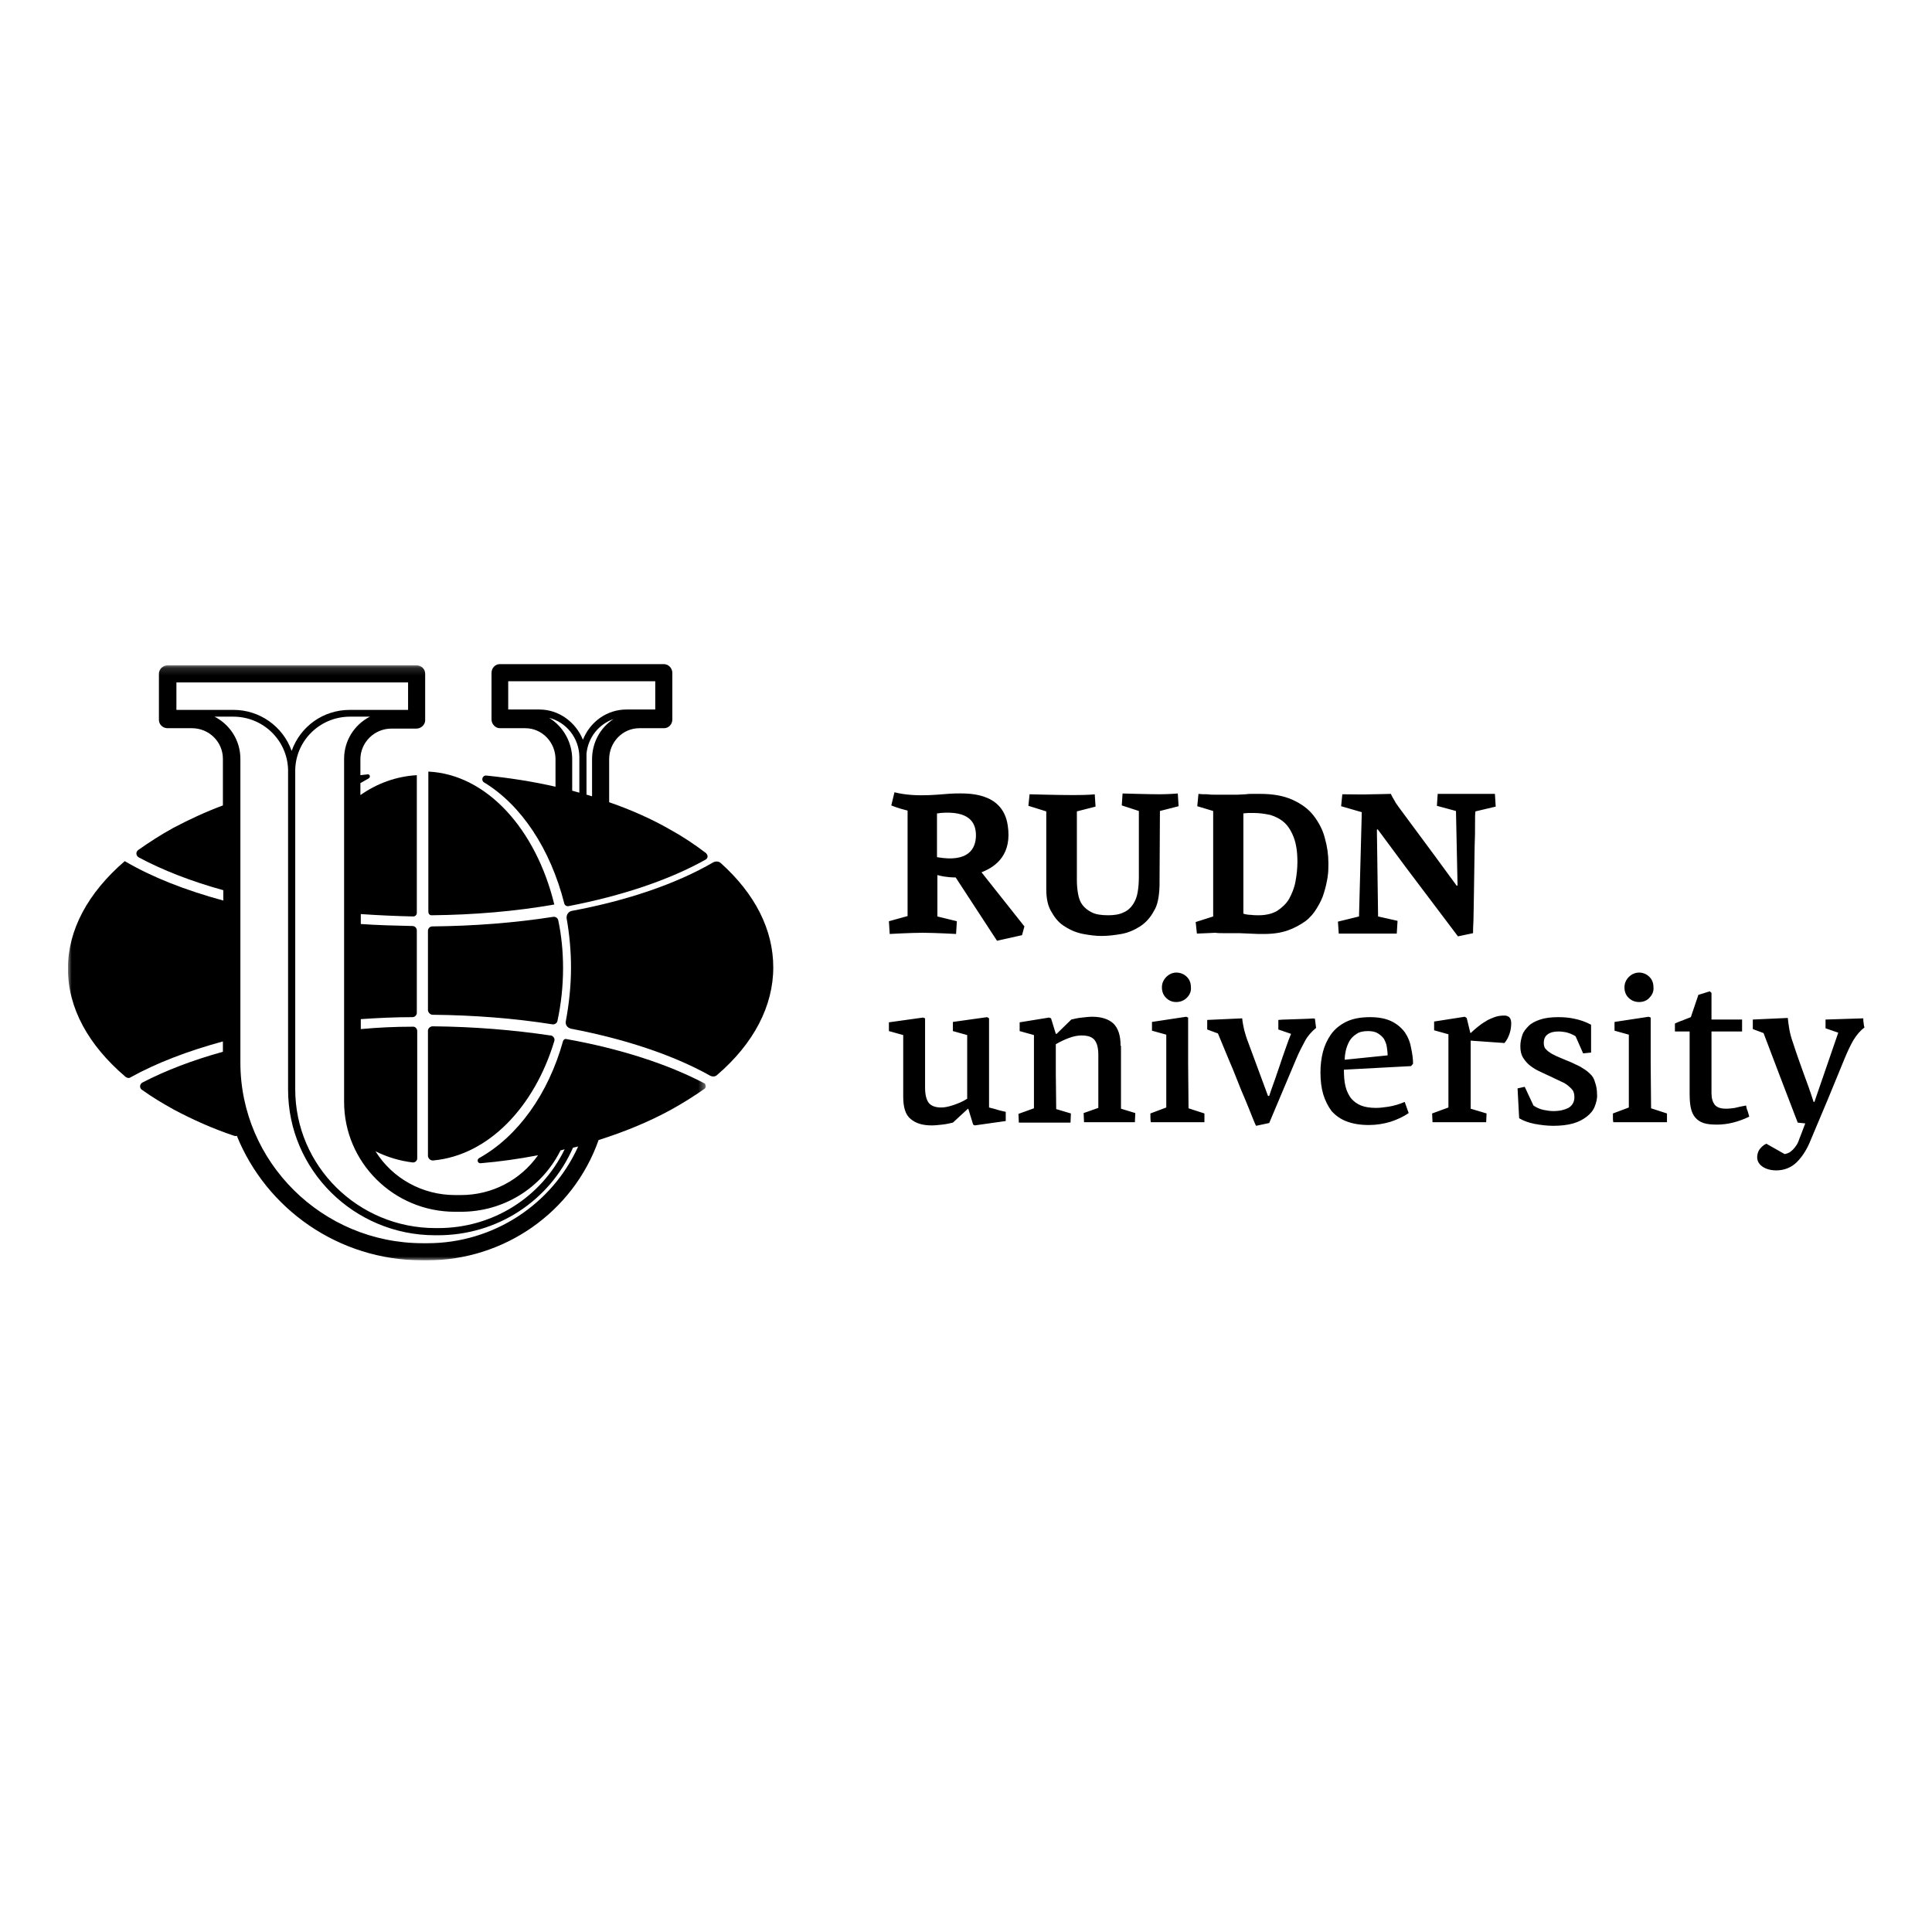 <?xml version="1.0" encoding="UTF-8"?> <svg xmlns="http://www.w3.org/2000/svg" width="256" height="256" viewBox="0 0 256 256" fill="none"><g clip-path="url(#clip0_631_1459)"><path d="M131.054 146.749V134.936C131.002 134.883 130.896 134.831 130.791 134.778L126.263 135.411V136.624L128.158 137.151V145.589C127.579 145.958 126.947 146.222 126.315 146.433C125.683 146.644 125.157 146.749 124.736 146.749C123.946 146.749 123.367 146.538 123.051 146.116C122.735 145.694 122.577 145.009 122.577 144.112C122.577 142.583 122.577 141.054 122.577 139.524C122.577 137.995 122.577 136.465 122.577 134.936L122.313 134.831L117.785 135.463V136.624C118.101 136.729 118.417 136.782 118.733 136.887C119.049 136.993 119.365 137.046 119.681 137.151V145.325C119.681 146.749 119.997 147.751 120.681 148.279C121.366 148.859 122.261 149.122 123.472 149.122C123.893 149.122 124.314 149.07 124.841 149.017C125.367 148.964 125.789 148.859 126.263 148.753C126.947 148.12 127.579 147.54 128.263 146.907L128.316 146.96L128.948 149.017L129.159 149.122L133.266 148.542V147.329C132.897 147.224 132.529 147.171 132.213 147.066C131.739 146.907 131.423 146.855 131.054 146.749ZM148.483 138.575C148.483 137.204 148.167 136.254 147.535 135.622C146.903 135.042 145.956 134.725 144.744 134.725C144.323 134.725 143.849 134.778 143.375 134.831C142.849 134.883 142.375 134.989 141.954 135.094L140.006 136.993H139.953C139.953 136.993 139.953 136.993 139.9 136.993L139.268 134.936L139.005 134.831C138.373 134.936 137.741 135.042 137.057 135.147C136.425 135.252 135.793 135.358 135.109 135.463V136.624L137.004 137.151V146.855L134.951 147.593L135.003 148.753H141.848L141.901 147.54L139.953 146.96C139.953 145.22 139.9 143.638 139.9 142.266V138.364C140.532 137.995 141.111 137.731 141.69 137.52C142.27 137.309 142.796 137.204 143.323 137.204C144.165 137.204 144.744 137.415 145.06 137.837C145.376 138.258 145.534 138.891 145.534 139.788V146.802L143.586 147.487L143.639 148.7H150.379L150.431 147.487L148.536 146.907V138.575H148.483ZM154.538 129.451C154.17 129.821 153.959 130.295 153.959 130.823C153.959 131.35 154.117 131.825 154.486 132.194C154.854 132.563 155.275 132.774 155.855 132.774C156.434 132.774 156.908 132.563 157.276 132.194C157.645 131.825 157.856 131.35 157.803 130.823C157.803 130.295 157.645 129.821 157.276 129.451C156.908 129.082 156.434 128.871 155.855 128.871C155.381 128.871 154.907 129.082 154.538 129.451ZM157.434 140.895C157.434 138.891 157.434 136.887 157.434 134.831L157.171 134.725L152.643 135.411V136.571C152.959 136.676 153.275 136.729 153.59 136.835C153.906 136.94 154.222 136.993 154.538 137.098V146.749L152.432 147.54C152.432 147.909 152.432 148.331 152.485 148.7H159.593C159.593 148.489 159.593 148.331 159.593 148.12C159.593 147.909 159.593 147.751 159.593 147.54L157.487 146.855C157.487 144.903 157.434 142.899 157.434 140.895ZM173.389 134.989L171.862 135.042C171.335 135.042 170.809 135.094 170.335 135.094C169.861 135.094 169.545 135.147 169.387 135.147V136.413L171.072 136.993C171.019 137.098 170.914 137.362 170.756 137.784C170.598 138.206 170.44 138.68 170.229 139.26C170.019 139.841 169.808 140.473 169.598 141.106L168.966 142.952C168.755 143.532 168.597 144.007 168.439 144.429C168.334 144.692 168.281 144.956 168.176 145.22H168.018L165.385 138.1C165.175 137.573 165.017 137.046 164.859 136.465C164.753 135.991 164.648 135.463 164.595 134.936L159.962 135.147V136.413L161.383 136.94C161.857 138.1 162.331 139.208 162.805 140.368C163.174 141.212 163.542 142.108 163.911 143.058C164.279 144.007 164.648 144.903 165.017 145.747C165.385 146.591 165.648 147.329 165.912 147.962C166.175 148.595 166.333 149.017 166.438 149.175L168.176 148.806L171.756 140.315C172.125 139.419 172.546 138.628 172.915 137.942C173.283 137.256 173.81 136.676 174.389 136.202L174.231 134.989C174.179 134.936 173.863 134.936 173.389 134.989ZM186.184 136.835C185.763 136.254 185.183 135.727 184.446 135.358C183.709 134.989 182.761 134.778 181.55 134.778C180.234 134.778 179.181 134.989 178.338 135.411C177.496 135.833 176.811 136.413 176.337 137.098C175.863 137.784 175.495 138.575 175.284 139.419C175.074 140.262 174.968 141.159 174.968 142.056C174.968 143.163 175.074 144.112 175.337 145.009C175.6 145.853 175.969 146.591 176.443 147.224C176.969 147.804 177.601 148.279 178.444 148.595C179.286 148.911 180.234 149.07 181.392 149.07C182.393 149.07 183.34 148.911 184.236 148.648C185.183 148.331 185.973 147.962 186.658 147.487L186.131 146.011C185.394 146.327 184.657 146.538 183.972 146.644C183.288 146.749 182.761 146.802 182.34 146.802C181.55 146.802 180.866 146.696 180.339 146.485C179.813 146.274 179.391 145.958 179.023 145.536C178.707 145.114 178.444 144.587 178.286 143.954C178.128 143.321 178.075 142.583 178.075 141.739L186.974 141.264L187.237 140.948C187.237 140.262 187.132 139.577 186.974 138.839C186.868 138.153 186.605 137.467 186.184 136.835ZM178.18 140.421C178.18 140.052 178.233 139.63 178.338 139.155C178.444 138.733 178.602 138.311 178.812 137.942C179.023 137.573 179.339 137.256 179.76 136.993C180.129 136.729 180.655 136.624 181.287 136.624C181.813 136.624 182.287 136.729 182.603 136.94C182.919 137.151 183.183 137.362 183.393 137.678C183.551 137.995 183.709 138.311 183.762 138.733C183.814 139.102 183.867 139.471 183.867 139.841L178.18 140.421ZM199.348 134.567C198.874 134.567 198.452 134.62 198.031 134.778C197.61 134.936 197.189 135.094 196.82 135.358C196.452 135.569 196.083 135.833 195.767 136.096C195.451 136.36 195.135 136.624 194.872 136.887L194.819 136.835L194.345 134.883L194.082 134.725L190.028 135.358V136.518L191.923 137.046V146.749L189.764 147.54L189.817 148.7H196.925L196.978 147.54L194.872 146.907V137.889L199.348 138.206C199.663 137.837 199.874 137.415 200.032 136.94C200.19 136.465 200.243 135.991 200.243 135.569C200.243 135.2 200.137 134.936 199.979 134.778C199.769 134.62 199.558 134.567 199.348 134.567ZM210.616 142.214C210.247 141.845 209.773 141.581 209.352 141.317C208.773 141.054 208.194 140.737 207.614 140.526C207.088 140.315 206.614 140.104 206.245 139.946C205.929 139.788 205.561 139.63 205.298 139.419C205.034 139.26 204.876 139.05 204.718 138.891C204.613 138.68 204.56 138.469 204.56 138.206C204.56 137.678 204.718 137.309 205.087 137.046C205.456 136.782 205.929 136.676 206.509 136.676C206.877 136.676 207.193 136.729 207.509 136.782C207.93 136.887 208.352 137.046 208.773 137.309L209.773 139.577L210.826 139.471C210.826 138.839 210.826 138.258 210.826 137.626C210.826 137.046 210.826 136.413 210.826 135.78C210.142 135.411 209.405 135.147 208.615 134.989C207.93 134.831 207.193 134.778 206.456 134.778C205.508 134.778 204.718 134.883 204.086 135.094C203.455 135.305 202.928 135.569 202.559 135.938C202.191 136.307 201.875 136.676 201.717 137.151C201.559 137.626 201.454 138.1 201.454 138.628C201.454 139.26 201.559 139.735 201.822 140.157C202.086 140.579 202.402 140.948 202.823 141.264C203.244 141.581 203.718 141.845 204.192 142.056L205.771 142.794C206.193 143.005 206.561 143.163 206.877 143.321C207.246 143.479 207.509 143.638 207.772 143.849C208.036 144.06 208.246 144.27 208.404 144.481C208.562 144.745 208.615 145.062 208.615 145.378C208.615 146.011 208.352 146.485 207.825 146.802C207.298 147.066 206.667 147.224 205.824 147.224C205.456 147.224 205.034 147.171 204.508 147.066C204.034 146.96 203.56 146.749 203.191 146.485L202.033 144.007C201.875 144.06 201.717 144.06 201.559 144.112C201.401 144.165 201.243 144.165 201.085 144.218L201.296 148.173C201.822 148.489 202.507 148.753 203.297 148.911C204.139 149.07 204.982 149.175 205.824 149.175C206.825 149.175 207.72 149.07 208.457 148.859C209.194 148.648 209.773 148.331 210.247 147.962C210.721 147.593 211.09 147.171 211.3 146.644C211.511 146.116 211.669 145.536 211.616 145.009C211.616 144.376 211.511 143.849 211.353 143.427C211.248 142.952 210.984 142.53 210.616 142.214ZM217.198 132.774C217.777 132.774 218.251 132.563 218.567 132.194C218.935 131.825 219.146 131.35 219.093 130.823C219.093 130.295 218.935 129.821 218.567 129.451C218.198 129.082 217.724 128.871 217.198 128.871C216.671 128.871 216.197 129.082 215.829 129.451C215.46 129.821 215.249 130.295 215.249 130.823C215.249 131.35 215.407 131.825 215.776 132.194C216.144 132.563 216.618 132.774 217.198 132.774ZM218.725 140.895C218.725 138.891 218.725 136.887 218.725 134.831L218.461 134.725L213.933 135.411V136.571C214.249 136.676 214.565 136.729 214.881 136.835C215.197 136.94 215.513 136.993 215.829 137.098V146.749L213.722 147.54C213.722 147.751 213.722 147.909 213.722 148.12C213.722 148.279 213.722 148.489 213.775 148.7H220.883C220.883 148.489 220.883 148.331 220.883 148.12C220.883 147.909 220.883 147.751 220.883 147.54L218.777 146.855C218.777 144.903 218.725 142.899 218.725 140.895ZM231.362 146.485C230.782 146.591 230.309 146.696 229.887 146.802C229.519 146.855 229.15 146.907 228.729 146.907C227.992 146.907 227.518 146.749 227.202 146.38C226.939 146.011 226.781 145.536 226.781 144.851V136.676H230.835V135.094H226.781V131.561C226.728 131.508 226.675 131.508 226.675 131.455C226.623 131.403 226.57 131.403 226.57 131.35L225.043 131.825L224.043 134.778C223.674 134.936 223.306 135.042 222.99 135.2C222.621 135.305 222.305 135.463 221.936 135.622V136.676H223.885V144.956C223.885 145.694 223.937 146.327 224.043 146.802C224.148 147.329 224.359 147.751 224.622 148.068C224.885 148.384 225.254 148.648 225.728 148.806C226.202 148.964 226.781 149.017 227.518 149.017C228.94 149.017 230.361 148.648 231.783 147.962C231.73 147.698 231.625 147.435 231.572 147.224C231.467 147.013 231.414 146.749 231.362 146.485ZM246.948 135.569C246.895 135.358 246.895 135.147 246.895 134.936L241.893 135.094C241.893 135.305 241.893 135.516 241.893 135.674C241.893 135.885 241.893 136.044 241.893 136.254L243.578 136.835C243.051 138.364 242.525 139.893 241.998 141.423L240.418 146.011H240.313C239.892 144.692 239.418 143.374 238.944 142.108C238.47 140.79 237.996 139.471 237.575 138.153C237.364 137.573 237.206 136.993 237.101 136.413C236.996 135.833 236.943 135.358 236.89 134.883L232.257 135.094V136.36L233.679 136.887L235.943 142.847C236.68 144.798 237.47 146.802 238.207 148.753L239.207 148.859L238.523 150.652C238.417 150.863 238.365 151.126 238.259 151.337C238.154 151.601 237.996 151.812 237.838 152.023C237.68 152.234 237.47 152.445 237.259 152.603C237.048 152.761 236.785 152.867 236.469 152.919L234.047 151.548C233.679 151.706 233.415 151.97 233.152 152.287C232.941 152.603 232.836 152.972 232.836 153.341C232.836 153.869 233.099 154.291 233.573 154.607C234.047 154.923 234.679 155.082 235.363 155.082C236.417 155.082 237.364 154.712 238.102 153.974C238.839 153.236 239.471 152.234 239.944 151.021L242.209 145.642C242.946 143.849 243.683 142.056 244.42 140.262C244.789 139.366 245.157 138.575 245.579 137.837C246 137.151 246.474 136.571 247.053 136.149C247 135.991 246.948 135.78 246.948 135.569ZM153.643 117.427L153.696 107.46L156.171 106.827L156.065 105.14C156.065 105.14 154.907 105.245 153.59 105.245C152.221 105.245 148.746 105.14 148.746 105.14L148.641 106.722L150.905 107.46V116.214C150.905 116.953 150.852 117.586 150.747 118.218C150.642 118.851 150.431 119.379 150.115 119.853C149.799 120.328 149.378 120.697 148.852 120.908C148.325 121.172 147.64 121.277 146.851 121.277C145.956 121.277 145.218 121.172 144.692 120.908C144.165 120.644 143.744 120.328 143.428 119.906C143.112 119.484 142.954 119.009 142.849 118.429C142.744 117.849 142.691 117.269 142.691 116.636V107.513L145.166 106.88L145.06 105.245C145.06 105.245 144.481 105.351 142.217 105.351C139.953 105.351 136.425 105.245 136.425 105.245L136.267 106.775L138.636 107.513V117.797C138.636 119.062 138.847 120.117 139.374 120.908C139.848 121.752 140.427 122.385 141.164 122.807C141.901 123.281 142.691 123.598 143.533 123.756C144.376 123.914 145.166 124.019 145.956 124.019C146.798 124.019 147.693 123.914 148.588 123.756C149.483 123.598 150.326 123.228 151.063 122.754C151.8 122.279 152.432 121.594 152.906 120.697C153.38 119.959 153.59 118.851 153.643 117.427ZM162.121 123.65H163.384C163.542 123.65 163.806 123.65 164.227 123.65L165.49 123.703L166.754 123.756C167.123 123.756 167.386 123.756 167.491 123.756C168.702 123.756 169.756 123.598 170.651 123.281C171.546 122.965 172.283 122.543 172.967 122.068C173.599 121.594 174.126 120.961 174.494 120.328C174.916 119.642 175.232 119.009 175.442 118.271C175.653 117.586 175.811 116.9 175.916 116.214C176.021 115.529 176.021 114.949 176.021 114.369C176.021 113.261 175.863 112.154 175.548 111.046C175.284 109.991 174.758 108.989 174.073 108.093C173.389 107.196 172.441 106.511 171.283 105.983C170.124 105.456 168.702 105.192 166.965 105.192C166.649 105.192 166.333 105.192 166.017 105.192C165.701 105.192 165.385 105.192 165.069 105.245C164.753 105.245 164.385 105.298 164.016 105.298C163.595 105.298 163.174 105.298 162.7 105.298H161.752C161.489 105.298 161.173 105.298 160.909 105.298C160.594 105.298 160.33 105.298 159.962 105.245C159.593 105.245 159.172 105.245 158.803 105.192L158.645 106.827L160.752 107.46V121.435L158.435 122.174L158.593 123.703C159.067 123.703 159.54 123.65 159.909 123.65L161.015 123.598C161.383 123.65 161.752 123.65 162.121 123.65ZM164.753 107.777C164.964 107.777 165.175 107.724 165.385 107.724C165.648 107.724 165.859 107.724 166.122 107.724C166.859 107.724 167.597 107.829 168.334 107.987C169.018 108.198 169.65 108.515 170.177 108.989C170.703 109.464 171.125 110.15 171.44 110.993C171.756 111.837 171.914 112.892 171.914 114.21C171.914 115.107 171.809 116.003 171.651 116.847C171.493 117.691 171.177 118.429 170.809 119.115C170.44 119.748 169.861 120.275 169.229 120.697C168.597 121.066 167.755 121.277 166.807 121.277C166.491 121.277 166.122 121.277 165.754 121.224C165.438 121.224 165.069 121.172 164.753 121.066V107.777ZM177.285 122.121L177.39 123.703H185.078L185.183 122.015L182.603 121.435L182.445 109.939L182.551 109.886L186.342 115.001L193.187 124.072L195.188 123.65C195.188 123.334 195.188 122.754 195.24 121.963C195.24 121.119 195.293 120.17 195.293 119.062C195.293 117.955 195.346 116.795 195.346 115.582C195.346 114.369 195.398 113.208 195.398 112.101C195.451 110.993 195.451 110.044 195.451 109.2C195.451 108.357 195.451 107.829 195.504 107.513L198.189 106.88L198.084 105.192H190.502L190.396 106.775L192.924 107.46L193.134 117.322L193.029 117.375L189.817 112.997L185.289 106.88C185.131 106.616 184.92 106.405 184.815 106.142C184.604 105.825 184.446 105.509 184.288 105.192C183.762 105.192 182.972 105.245 181.866 105.245C180.55 105.298 179.181 105.245 177.864 105.245L177.706 106.827L180.444 107.618L180.076 121.435L177.285 122.121ZM117.785 122.068L117.89 123.756C117.89 123.756 120.681 123.598 122.261 123.598C123.84 123.598 126.684 123.756 126.684 123.756L126.789 122.068L124.209 121.435V115.951C124.578 116.056 125.473 116.267 126.631 116.267L132.107 124.652L135.425 123.914L135.74 122.754L130.054 115.582C132.107 114.791 134.108 113.103 133.529 109.359C132.844 104.77 127.895 105.14 126.526 105.14C125.157 105.14 121.629 105.773 118.522 104.981L118.101 106.722C118.101 106.722 118.944 107.091 120.26 107.407V121.383L117.785 122.068ZM129.317 110.677C129.317 112.47 128.316 114.316 124.156 113.578V107.777C124.314 107.777 124.42 107.777 124.578 107.724C128.316 107.407 129.317 108.884 129.317 110.677Z" fill="#0079C1" style="fill:#0079C1;fill:color(display-p3 0 0.474 0.757);fill-opacity:1;"></path><path d="M57.442 153.763C64.709 153.077 70.817 146.696 73.449 137.942C73.555 137.626 73.344 137.309 73.028 137.204C72.975 137.204 72.975 137.204 72.923 137.204C67.973 136.465 62.76 136.043 57.337 135.991C57.021 135.991 56.705 136.254 56.705 136.571V153.183C56.758 153.552 57.074 153.816 57.442 153.763ZM64.129 103.663C69.079 106.669 72.923 112.47 74.766 119.695C74.818 119.959 75.082 120.117 75.345 120.064C82.453 118.693 88.719 116.583 93.511 113.894C93.774 113.736 93.827 113.419 93.669 113.208C93.616 113.156 93.616 113.103 93.564 113.05C92.037 111.89 90.457 110.835 88.825 109.939C86.35 108.515 83.612 107.302 80.716 106.3V102.344V102.292V100.604C80.716 98.336 82.506 96.491 84.718 96.491H87.877H87.929H87.982C88.614 96.491 89.088 95.963 89.088 95.33V89.16C89.088 88.527 88.561 88 87.982 88H66.236C65.604 88 65.13 88.527 65.13 89.16V95.33C65.13 95.963 65.656 96.491 66.236 96.491C66.288 96.491 66.288 96.491 66.341 96.491C66.394 96.491 66.394 96.491 66.446 96.491H69.606C71.817 96.491 73.607 98.336 73.607 100.604V104.243C70.606 103.557 67.552 103.083 64.445 102.766C63.919 102.714 63.708 103.399 64.129 103.663ZM78.451 100.604V102.714V102.766V105.509C78.188 105.456 77.978 105.35 77.714 105.298V99.866C77.925 97.704 79.347 95.963 81.295 95.278C79.505 96.438 78.451 98.442 78.451 100.604ZM86.824 90.268V94.012H83.032C80.4 94.012 78.188 95.647 77.24 98.02C76.293 95.7 74.081 94.012 71.448 94.012H67.341V90.268H86.824ZM75.819 102.766V100.604C75.819 98.389 74.66 96.28 72.765 95.12C75.029 95.7 76.714 97.756 76.767 100.235C76.767 100.288 76.767 100.34 76.767 100.393V105.034C76.451 104.929 76.135 104.876 75.819 104.77V102.766Z" fill="#0079C1" style="fill:#0079C1;fill:color(display-p3 0 0.474 0.757);fill-opacity:1;"></path><path d="M57.179 121.277C62.813 121.224 68.342 120.749 73.449 119.853C71.027 109.886 64.498 102.608 56.758 102.239V120.802C56.758 121.066 56.916 121.277 57.179 121.277Z" fill="#0079C1" style="fill:#0079C1;fill:color(display-p3 0 0.474 0.757);fill-opacity:1;"></path><mask id="mask0_631_1459" style="mask-type:luminance" maskUnits="userSpaceOnUse" x="9" y="88" width="85" height="79"><path d="M93.564 88.158H9V167H93.564V88.158Z" fill="white" style="fill:white;fill-opacity:1;"></path></mask><g mask="url(#mask0_631_1459)"><path d="M93.406 143.585C88.509 141.001 82.138 138.944 75.029 137.678C74.819 137.625 74.661 137.784 74.608 137.942C72.66 144.956 68.605 150.599 63.498 153.447C63.129 153.658 63.287 154.185 63.708 154.132C66.236 153.921 68.816 153.552 71.291 153.077C68.974 156.347 65.235 158.351 61.076 158.351H60.286C56.021 158.351 52.019 156.189 49.755 152.55C51.334 153.341 52.967 153.816 54.652 154.027C54.968 154.079 55.284 153.816 55.284 153.499V153.447V136.623C55.284 136.307 55.02 135.991 54.652 136.043C52.335 136.043 50.071 136.149 47.807 136.36V135.041C50.071 134.883 52.335 134.778 54.652 134.778C54.968 134.778 55.231 134.514 55.231 134.198V123.281C55.231 122.965 54.968 122.701 54.652 122.701C52.335 122.648 50.018 122.595 47.807 122.437V121.119C50.071 121.277 52.44 121.383 54.757 121.435C55.02 121.435 55.231 121.224 55.231 120.961V102.714C52.546 102.872 50.018 103.768 47.754 105.35V103.768C48.123 103.557 48.491 103.346 48.86 103.136C49.123 102.977 49.018 102.555 48.702 102.608C48.386 102.661 48.07 102.661 47.754 102.714V100.604C47.754 98.389 49.597 96.543 51.861 96.543H55.073C55.073 96.543 55.073 96.543 55.126 96.543C55.126 96.543 55.126 96.543 55.178 96.543C55.81 96.543 56.337 96.016 56.337 95.436V89.266C56.337 88.633 55.81 88.158 55.178 88.158H22.216C21.584 88.158 21.058 88.686 21.058 89.266V95.383C21.058 96.016 21.584 96.491 22.216 96.491H25.428C27.692 96.491 29.535 98.284 29.535 100.551V102.134V106.722C27.271 107.565 25.112 108.567 23.006 109.675C21.269 110.624 19.742 111.626 18.32 112.628C17.951 112.892 18.004 113.419 18.425 113.63C21.584 115.318 25.376 116.794 29.588 117.955V119.326C24.533 117.955 20.11 116.214 16.53 114.105C11.633 118.324 9 123.228 9 128.344C9 133.565 11.685 138.469 16.635 142.688C16.846 142.846 17.109 142.899 17.32 142.741C20.742 140.842 24.902 139.26 29.535 137.995V139.366C25.534 140.473 21.953 141.844 18.899 143.427C18.583 143.585 18.478 143.954 18.636 144.218C18.689 144.323 18.741 144.376 18.846 144.429C20.163 145.378 21.584 146.222 23.006 147.013C25.481 148.331 28.166 149.544 31.01 150.493C31.168 150.546 31.273 150.546 31.378 150.493C35.275 160.144 44.805 167 55.968 167H56.6C66.815 167 75.924 160.619 79.294 151.126V151.073C82.769 149.966 85.981 148.648 88.877 147.065C90.404 146.222 91.931 145.272 93.353 144.27C93.511 144.165 93.564 143.901 93.458 143.743C93.458 143.638 93.406 143.585 93.406 143.585ZM45.595 100.551V146.011C45.595 154.027 52.177 160.566 60.286 160.566H61.076C66.657 160.566 71.659 157.507 74.187 152.603C74.239 152.55 74.239 152.497 74.239 152.445C74.45 152.392 74.608 152.339 74.819 152.286C71.712 158.668 65.288 162.728 58.074 162.728H57.706C47.438 162.728 39.119 154.501 39.119 144.323V102.134C39.119 102.081 39.119 102.028 39.119 101.975C39.224 98.073 42.436 94.961 46.385 94.961H49.018C46.964 96.016 45.595 98.126 45.595 100.551ZM54.073 90.426V94.065H46.332C42.857 94.065 39.803 96.227 38.645 99.497C37.486 96.227 34.38 94.065 30.957 94.065H23.375V90.426H54.073ZM56.653 164.732H56.021C42.699 164.732 31.852 153.974 31.852 140.79V102.661V100.551C31.852 98.126 30.483 96.016 28.43 94.961H30.904C34.853 94.961 38.066 98.073 38.171 101.975C38.171 102.028 38.171 102.081 38.171 102.134V105.35C38.171 105.403 38.171 105.403 38.171 105.456V144.376C38.171 155.029 46.911 163.678 57.653 163.678H58.022C65.867 163.678 72.818 159.142 75.924 152.075C76.135 152.023 76.346 151.97 76.609 151.917C73.134 159.617 65.341 164.732 56.653 164.732Z" fill="#0079C1" style="fill:#0079C1;fill:color(display-p3 0 0.474 0.757);fill-opacity:1;"></path></g><path d="M95.512 114.369C95.248 114.105 94.827 114.105 94.511 114.263C89.614 117.111 83.138 119.326 75.766 120.697C75.292 120.803 75.029 121.225 75.082 121.699C75.45 123.756 75.661 125.971 75.661 128.186C75.661 130.664 75.398 133.038 74.976 135.305C74.871 135.78 75.187 136.202 75.661 136.307C82.822 137.678 89.193 139.788 94.09 142.53C94.406 142.688 94.775 142.688 95.038 142.425C99.882 138.259 102.462 133.301 102.462 128.186C102.462 123.176 100.04 118.429 95.512 114.369ZM57.337 134.462C62.813 134.514 68.184 134.936 73.186 135.727C73.502 135.78 73.818 135.569 73.871 135.253C74.344 133.038 74.608 130.717 74.608 128.291C74.608 126.076 74.397 123.967 73.976 121.963C73.923 121.646 73.607 121.435 73.291 121.488C68.237 122.279 62.813 122.701 57.284 122.754C56.968 122.754 56.705 123.018 56.705 123.334V133.881C56.758 134.198 57.021 134.462 57.337 134.462Z" fill="#0079C1" style="fill:#0079C1;fill:color(display-p3 0 0.474 0.757);fill-opacity:1;"></path></g><defs><clipPath id="clip0_631_1459"><rect width="238" height="79" fill="white" style="fill:white;fill-opacity:1;" transform="translate(9 88)"></rect></clipPath></defs></svg> 
